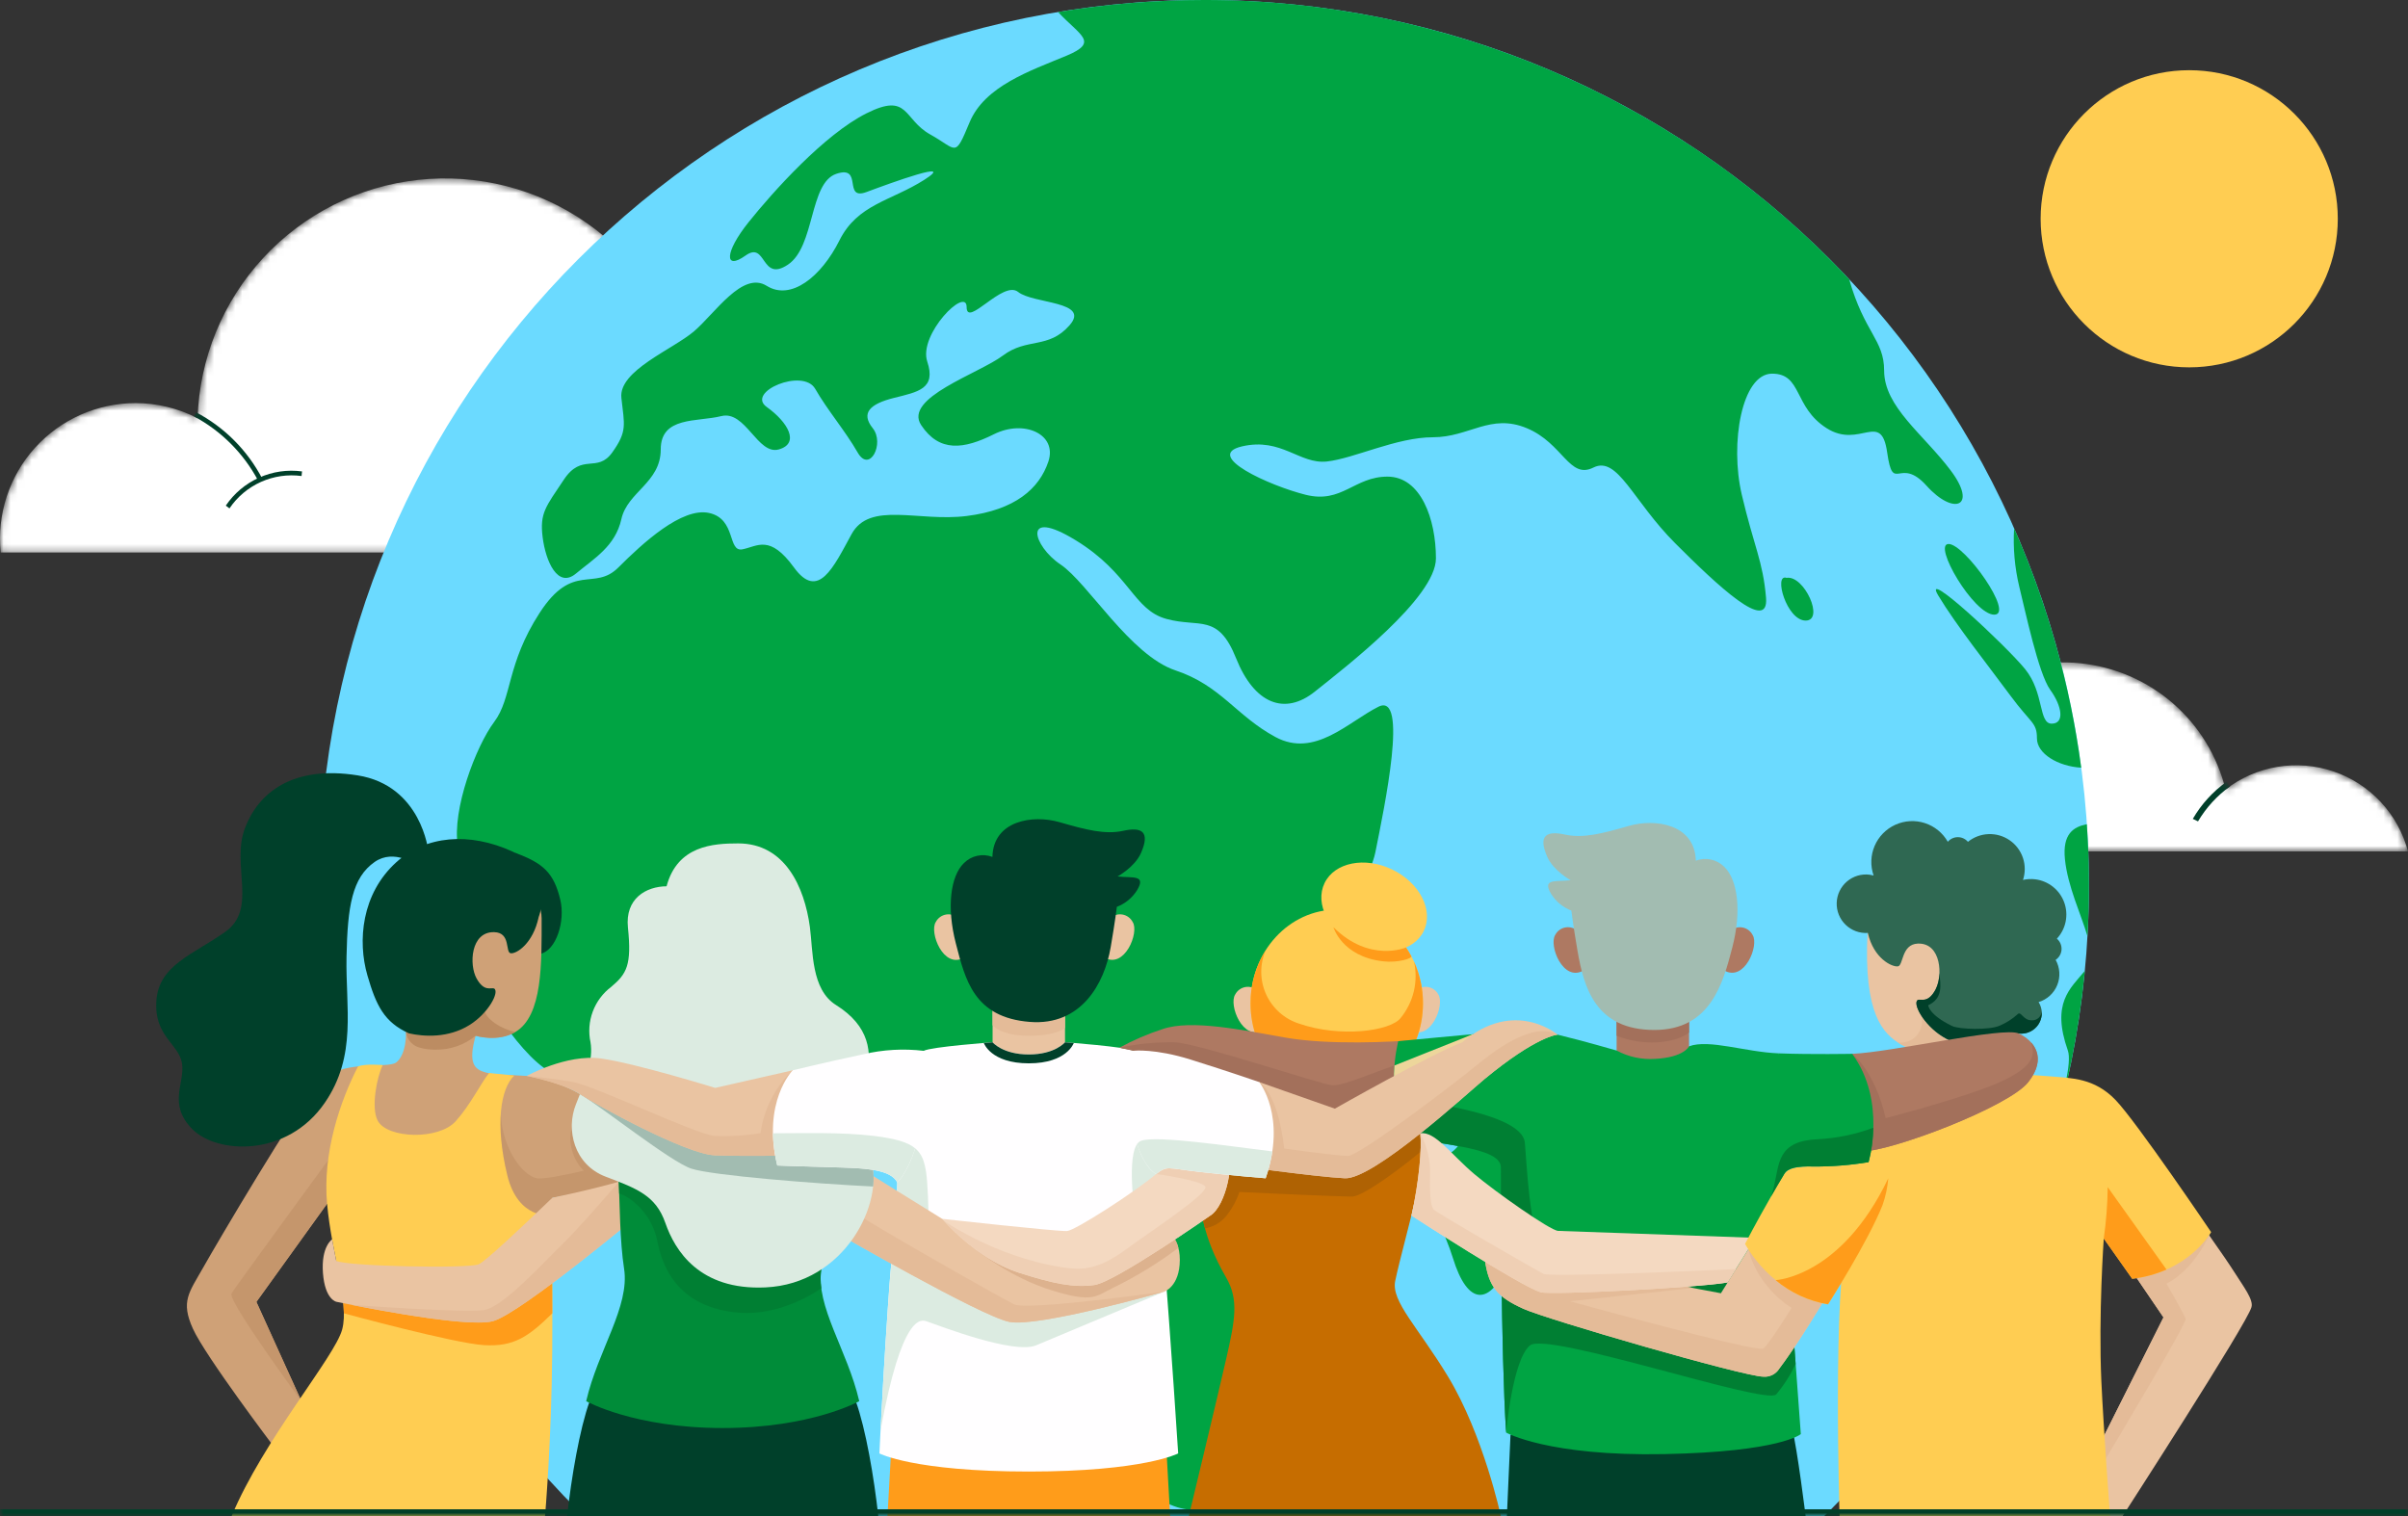<svg width="343" height="216" viewBox="0 0 343 216" fill="none" xmlns="http://www.w3.org/2000/svg">
<rect x="0" y="0" width="343" height="216" fill="#333333" stroke="none"/>
<g clip-path="url(#clip0_9894_4403)">
<mask id="path-1-inside-1_9894_4403" fill="white">
<path d="M0 0H343V216H0V0Z"/>
</mask>
<path d="M333 31.164C333 19.475 323.525 10 311.836 10C300.148 10 290.672 19.475 290.672 31.164C290.672 42.852 300.148 52.328 311.836 52.328C323.525 52.328 333 42.852 333 31.164Z" fill="#FFCD52"/>
<mask id="mask0_9894_4403" style="mask-type:alpha" maskUnits="userSpaceOnUse" x="0" y="25" width="159" height="54">
<path d="M0.101 78.705C-0.175 76.017 0.116 73.302 0.955 70.734C1.795 68.166 3.163 65.803 4.973 63.797C6.782 61.792 8.993 60.188 11.461 59.09C13.929 57.992 16.6 57.423 19.302 57.422C22.379 57.422 25.411 58.162 28.143 59.58C28.407 51.08 31.735 42.961 37.513 36.721C43.291 30.48 51.129 26.538 59.584 25.621C68.039 24.704 76.541 26.874 83.522 31.73C90.504 36.587 95.495 43.803 97.576 52.049C100.854 49.459 104.737 47.747 108.86 47.073C112.984 46.4 117.21 46.787 121.142 48.198C125.074 49.609 128.583 51.999 131.336 55.141C134.089 58.282 135.998 62.074 136.881 66.157C139.106 65.218 141.518 64.811 143.928 64.967C146.338 65.123 148.678 65.838 150.763 67.056C152.848 68.273 154.621 69.96 155.941 71.982C157.261 74.004 158.092 76.306 158.368 78.705H0.101Z" fill="#D9D9D9"/>
</mask>
<g mask="url(#mask0_9894_4403)">
<path d="M0.101 78.705C-0.175 76.017 0.116 73.302 0.955 70.734C1.795 68.166 3.163 65.803 4.973 63.797C6.782 61.792 8.993 60.188 11.461 59.09C13.929 57.992 16.6 57.423 19.302 57.422C22.379 57.422 25.411 58.162 28.143 59.58C28.407 51.08 31.735 42.961 37.513 36.721C43.291 30.48 51.129 26.538 59.584 25.621C68.039 24.704 76.541 26.874 83.522 31.73C90.504 36.587 95.495 43.803 97.576 52.049C100.854 49.459 104.737 47.747 108.86 47.073C112.984 46.4 117.21 46.787 121.142 48.198C125.074 49.609 128.583 51.999 131.336 55.141C134.089 58.282 135.998 62.074 136.881 66.157C139.106 65.218 141.518 64.811 143.928 64.967C146.338 65.123 148.678 65.838 150.763 67.056C152.848 68.273 154.621 69.96 155.941 71.982C157.261 74.004 158.092 76.306 158.368 78.705H0.101Z" fill="white"/>
<path d="M90.563 62.388L89.946 62.17C91.42 57.606 94.285 53.618 98.14 50.764L98.521 51.297C94.776 54.073 91.994 57.951 90.563 62.388Z" fill="#00402A"/>
<path d="M130.725 71.983L130.131 71.706C132.074 67.523 136.882 65.445 137.087 65.358L137.342 65.961C137.295 65.981 132.56 68.028 130.725 71.983Z" fill="#00402A"/>
<path d="M36.772 68.475C34.703 64.585 31.525 61.397 27.64 59.317L27.922 58.726C31.952 60.848 35.242 64.145 37.355 68.179L36.772 68.475Z" fill="#00402A"/>
<path d="M32.686 72.42L32.162 72.027C33.339 70.285 34.979 68.905 36.898 68.044C38.816 67.183 40.937 66.874 43.022 67.152L42.955 67.807C40.983 67.545 38.978 67.838 37.164 68.653C35.35 69.468 33.799 70.772 32.686 72.42Z" fill="#00402A"/>
<path d="M96.505 68.375C94.409 64.025 87.235 60.069 80.752 61.277L80.633 60.633C86.215 59.594 94.436 62.558 97.096 68.091L96.505 68.375Z" fill="#00402A"/>
</g>
<mask id="mask1_9894_4403" style="mask-type:alpha" maskUnits="userSpaceOnUse" x="239" y="94" width="104" height="28">
<path d="M239.959 121.289C240.164 117.618 241.403 114.079 243.532 111.081C245.662 108.083 248.595 105.748 251.995 104.345C255.394 102.942 259.12 102.529 262.744 103.153C266.368 103.776 269.742 105.411 272.477 107.87C274.594 103.449 278.025 99.79 282.301 97.395C286.577 94.999 291.489 93.983 296.364 94.487C301.24 94.99 305.841 96.988 309.537 100.207C313.233 103.426 315.844 107.708 317.013 112.468C319.161 110.801 321.689 109.693 324.371 109.243C327.053 108.792 329.804 109.014 332.379 109.888C334.954 110.762 337.272 112.261 339.126 114.251C340.979 116.241 342.31 118.659 343 121.289H239.959Z" fill="white"/>
</mask>
<g mask="url(#mask1_9894_4403)">
<path d="M239.959 121.289C240.164 117.618 241.403 114.079 243.532 111.081C245.662 108.083 248.595 105.748 251.995 104.345C255.394 102.942 259.12 102.529 262.744 103.153C266.368 103.776 269.742 105.411 272.477 107.87C274.594 103.449 278.025 99.79 282.301 97.395C286.577 94.999 291.489 93.983 296.364 94.487C301.24 94.99 305.841 96.988 309.537 100.207C313.233 103.426 315.844 107.708 317.013 112.468C319.161 110.801 321.689 109.693 324.371 109.243C327.053 108.792 329.804 109.014 332.379 109.888C334.954 110.762 337.272 112.261 339.126 114.251C340.979 116.241 342.31 118.659 343 121.289H239.959Z" fill="white"/>
<path d="M277.538 114.683C276.166 111.783 274.17 109.223 271.693 107.184L272.206 106.542C274.803 108.662 276.887 111.342 278.302 114.381L277.538 114.683Z" fill="#00402A"/>
<path d="M313.088 117.005L312.347 116.649C313.565 114.555 315.214 112.744 317.186 111.336L317.66 112.006C315.808 113.34 314.251 115.042 313.088 117.005Z" fill="#00402A"/>
</g>
<path d="M171.5 252.11C241.118 252.11 297.555 195.673 297.555 126.055C297.555 56.437 241.118 6.10352e-05 171.5 6.10352e-05C101.882 6.10352e-05 45.445 56.437 45.445 126.055C45.445 195.673 101.882 252.11 171.5 252.11Z" fill="#6BDAFF"/>
<path fill-rule="evenodd" clip-rule="evenodd" d="M171.5 8.34992e-05C188.727 -0.02 205.775 3.502 221.584 10.346C237.394 17.191 251.627 27.212 263.401 39.788C265.569 47.42 268.38 48.391 268.38 52.795C268.38 57.971 273.987 61.851 277.869 67.029C281.751 72.207 278.3 73.5 274.418 69.187C270.536 64.874 269.673 70.481 268.811 64.442C267.948 58.404 264.929 64.01 260.184 60.991C255.439 57.972 256.733 53.227 252.42 53.227C248.107 53.227 246.38 63.147 248.106 70.483C249.831 77.819 251.125 79.973 251.557 85.15C251.989 90.326 244.655 83.424 238.616 77.385C232.578 71.347 230.417 64.876 226.969 66.601C223.521 68.327 222.656 63.15 217.479 60.993C212.303 58.837 209.28 62.287 204.108 62.287C198.936 62.287 192.893 65.308 189.011 65.738C185.129 66.169 182.54 62.287 176.933 63.582C171.325 64.877 180.815 69.189 185.989 70.483C191.163 71.777 192.89 67.895 197.635 67.895C202.38 67.895 204.537 73.934 204.537 79.542C204.537 85.15 191.599 95.067 187.287 98.519C182.976 101.97 178.661 100.244 176.072 93.774C173.484 87.303 170.897 89.461 166.152 88.166C161.407 86.871 160.975 81.696 153.211 76.951C145.447 72.206 147.171 77.814 151.053 80.402C154.935 82.991 160.975 93.343 167.445 95.499C173.916 97.656 176.072 101.97 181.68 104.989C187.287 108.008 192.032 102.833 196.346 100.675C200.66 98.517 197.209 114.911 195.915 121.38C194.622 127.849 183.836 139.065 184.699 144.242C185.562 149.419 194.621 162.355 195.051 167.103C195.482 171.852 186.852 182.201 189.444 186.083C192.036 189.965 186.855 194.282 188.581 197.73C190.307 201.177 183.403 210.239 178.231 212.396C173.059 214.554 169.604 217.14 163.566 212.396C157.528 207.653 147.174 200.749 141.566 194.284C135.959 187.818 134.233 182.206 134.233 176.598C134.233 170.99 124.313 165.815 120.431 161.501C116.549 157.187 116.547 151.148 113.96 147.698C111.373 144.248 108.783 146.834 105.332 144.678C101.881 142.522 96.276 145.535 93.255 149.855C90.235 154.175 85.056 150.287 81.608 152.874C78.161 155.461 70.825 145.541 67.805 139.07C64.784 132.6 66.08 125.699 65.217 120.523C64.355 115.348 67.805 106.288 70.393 102.838C72.981 99.388 72.119 94.638 76.863 87.308C81.608 79.979 84.627 84.289 88.079 80.838C91.53 77.387 97.135 72.211 101.019 73.074C104.904 73.937 103.608 78.682 105.764 78.249C107.921 77.817 109.646 76.093 113.097 80.838C116.549 85.583 118.705 80.838 121.297 76.093C123.889 71.348 130.787 74.368 137.688 73.505C144.589 72.642 148.04 69.623 149.334 65.741C150.628 61.859 145.884 59.702 141.57 61.859C137.256 64.015 133.806 64.447 131.218 60.564C128.629 56.681 139.417 53.232 142.864 50.644C146.31 48.055 149.334 49.781 152.354 46.33C155.375 42.878 147.178 43.31 145.021 41.585C142.865 39.859 137.688 46.761 137.688 43.742C137.688 40.723 130.787 47.624 132.08 51.506C133.374 55.388 130.787 55.819 127.336 56.682C123.884 57.545 122.591 58.84 124.316 60.996C126.042 63.152 123.884 67.466 122.159 64.447C120.433 61.428 117.846 58.407 116.12 55.391C114.395 52.374 106.199 55.822 109.219 57.979C112.24 60.137 113.964 63.155 110.945 64.018C107.926 64.88 106.199 58.41 102.745 59.273C99.291 60.136 94.117 59.273 94.117 64.018C94.117 68.762 89.374 70.057 88.511 73.939C87.648 77.821 84.627 79.547 82.039 81.703C79.451 83.86 77.726 79.978 77.295 76.526C76.865 73.075 77.726 72.214 80.315 68.327C82.903 64.44 85.059 67.464 87.216 64.445C89.372 61.425 88.941 60.562 88.511 56.679C88.08 52.797 95.843 49.778 98.863 47.19C101.883 44.602 105.764 38.563 109.215 40.719C112.667 42.876 116.979 39.426 119.568 34.25C122.156 29.075 126.901 28.642 131.646 25.622C136.391 22.603 126.901 26.054 123.446 27.348C119.991 28.641 123.014 23.466 119.132 24.759C115.25 26.053 116.113 35.112 112.231 37.7C108.349 40.289 109.212 34.25 106.191 36.407C103.171 38.563 103.172 35.975 106.623 31.661C110.075 27.347 117.407 19.152 123.446 16.133C129.486 13.114 128.622 16.995 132.503 19.152C136.383 21.308 135.953 22.603 138.11 17.427C140.268 12.252 146.737 10.094 151.913 7.937C156.61 5.979 153.849 5.088 150.718 1.717C157.587 0.575 164.537 0.001 171.5 8.34992e-05Z" fill="#00A443"/>
<path fill-rule="evenodd" clip-rule="evenodd" d="M213.885 155.693C216.019 162.098 217.621 173.307 214.952 179.713C212.283 186.118 209.078 186.118 206.946 179.179C204.814 172.24 198.939 164.766 204.81 164.766C210.681 164.766 209.614 150.888 213.885 155.693Z" fill="#00A443"/>
<path fill-rule="evenodd" clip-rule="evenodd" d="M254.476 82.315C256.993 81.895 259.931 88.399 257.203 88.399C254.475 88.399 252.594 81.685 254.476 82.315Z" fill="#00A443"/>
<path fill-rule="evenodd" clip-rule="evenodd" d="M277.559 77.49C275.251 77.49 281.125 87.559 284.062 87.559C286.999 87.559 279.867 77.49 277.559 77.49Z" fill="#00A443"/>
<path fill-rule="evenodd" clip-rule="evenodd" d="M286.89 75.255C291.676 86.112 294.896 97.595 296.452 109.358C293.125 109.156 290.146 107.356 290.146 105.181C290.146 102.874 289.306 103.084 286.37 99.097C283.434 95.112 278.607 89.028 276.09 84.832C273.573 80.637 285.741 91.965 288.468 95.322C291.195 98.679 290.356 103.084 292.243 103.084C294.13 103.084 293.712 100.566 292.034 98.258C290.356 95.95 288.468 86.93 287.628 83.572C286.976 80.849 286.728 78.045 286.894 75.25L286.89 75.255ZM297.254 117.406C297.448 120.265 297.555 123.147 297.555 126.055C297.555 128.503 297.478 130.936 297.339 133.35C296.431 130.242 294.525 126.273 294.132 122.385C293.772 118.78 295.337 117.79 297.254 117.406ZM296.96 138.308C295.354 155.061 290.387 171.318 282.357 186.108C289.905 169.332 295.708 152.933 294.552 149.657C292.159 142.876 294.883 140.835 296.96 138.308ZM243.951 229.214C229.356 239.493 212.735 246.536 195.2 249.875C210.914 241.786 227.209 234.88 243.951 229.214ZM73.79 205.691C66.823 197.157 61.004 187.747 56.482 177.701C66.748 185.275 71.503 195.373 73.79 205.691Z" fill="#00A443"/>
<path d="M77.013 135.868C79.239 135.334 80.529 131.218 79.816 128.199C78.903 124.33 77.358 122.945 73.391 121.492L77.013 135.868Z" fill="#00402A"/>
<path d="M215.159 204.363L214.642 215.998H257.199C257.199 215.998 256.041 206.551 255.265 203.42L215.159 204.363Z" fill="#00402A"/>
<path d="M262.516 157.714C264.104 156.058 266.252 155.053 268.541 154.894C272.364 154.643 272.81 154.84 274.395 154.402C275.98 153.965 276.932 153.117 275.813 149.172C274.995 149.481 274.12 149.605 273.249 149.535C272.378 149.465 271.533 149.204 270.775 148.77C268.258 147.278 265.414 144.568 266.02 132.764C266.342 126.496 278.233 120.615 284.2 125.276C290.166 129.937 290.446 137.489 288.768 141.125C287.09 144.761 286.251 145.261 285.878 147.201C285.505 149.142 285.803 151.944 287.111 152.965C288.419 153.987 297.671 153.38 300.179 156.658C303.702 160.639 315.442 176.764 318.235 181.17C319.58 183.292 321.027 185.155 320.704 186.208C320.06 188.571 302.328 215.995 302.328 215.995H299.43L298.714 206.5L308.171 187.658L298.517 173.485L265.053 176.898L264.889 171.778C262.348 171.806 259.808 171.673 257.285 171.381L262.516 157.714Z" fill="#EAC4A2"/>
<path d="M285.766 148.663C285.758 148.803 285.73 148.942 285.685 149.075C285.555 149.485 285.328 149.859 285.025 150.164C284.722 150.469 284.35 150.697 283.94 150.829C283.144 151.062 282.316 151.171 281.486 151.152C279.431 151.174 277.433 150.473 275.842 149.171C274.937 149.516 273.962 149.634 273.001 149.515C272.04 149.396 271.123 149.044 270.329 148.49C270.833 148.562 271.347 148.505 271.823 148.325C272.3 148.144 272.722 147.847 273.052 147.459C273.383 147.071 273.609 146.607 273.712 146.108C273.814 145.609 273.789 145.093 273.638 144.607C273.212 143.085 285.769 148.66 285.769 148.66L285.766 148.663Z" fill="#E4BB98"/>
<path d="M311.323 187.876C311.108 187.159 308.599 182.861 308.599 182.861C312.61 180.784 314.675 175.961 314.675 175.96L310.965 173.404L299.681 175.194L308.171 187.66L298.714 206.503L298.94 209.476C302.088 204.23 311.505 188.473 311.323 187.876Z" fill="#E4BB98"/>
<path d="M275.694 153.747C278.439 154.634 284.614 155.093 287.115 152.965C287.115 152.965 290.357 153.185 292.228 153.341C295.094 153.586 298.318 153.559 301.326 156.673C304.333 159.787 314.959 175.515 314.959 175.515C314.959 175.515 311.789 181.21 303.715 182.156L299.665 176.422C299.665 176.422 298.893 187.335 299.323 196.793C299.616 203.252 300.559 215.995 300.559 215.995H262.031C262.031 215.995 261.028 183.217 263.177 176.195L266.848 155.165C268.136 154.96 269.436 154.829 270.739 154.774C272.429 154.651 274.095 154.306 275.694 153.747Z" fill="#FFCD52"/>
<path d="M289.9 125.257C289.318 125.185 288.729 125.216 288.158 125.347C288.495 124.327 288.493 123.226 288.152 122.208C287.811 121.19 287.15 120.31 286.267 119.699C285.385 119.087 284.328 118.778 283.255 118.818C282.182 118.857 281.151 119.242 280.315 119.917C280.139 119.709 279.919 119.542 279.672 119.428C279.425 119.313 279.156 119.254 278.883 119.253C278.611 119.252 278.341 119.311 278.094 119.424C277.846 119.537 277.626 119.703 277.448 119.91C276.729 118.646 275.563 117.697 274.179 117.248C272.795 116.8 271.294 116.886 269.97 117.488C268.646 118.09 267.596 119.165 267.024 120.503C266.453 121.84 266.402 123.343 266.882 124.716C266.698 124.666 266.511 124.628 266.322 124.602C265.746 124.528 265.16 124.575 264.603 124.74C264.046 124.906 263.53 125.186 263.087 125.563C262.645 125.939 262.286 126.404 262.034 126.928C261.782 127.452 261.642 128.022 261.624 128.603C261.605 129.184 261.708 129.762 261.926 130.301C262.145 130.839 262.473 131.326 262.891 131.73C263.308 132.135 263.806 132.447 264.351 132.648C264.896 132.848 265.478 132.932 266.058 132.895C266.904 136.579 269.516 137.756 270.329 137.66C271.142 137.564 270.809 134.508 273.177 134.414C276.546 134.28 276.759 139.07 275.684 141.005C274.61 142.94 273.685 142.279 273.177 142.438C272.389 142.94 273.994 145.946 276.662 147.626C279.715 149.545 283.211 149.309 285.315 148.833C286.144 148.485 286.864 147.919 287.399 147.196C287.445 147.204 287.492 147.215 287.539 147.221C288.091 147.291 288.651 147.203 289.155 146.967C289.658 146.73 290.084 146.355 290.382 145.886C290.68 145.416 290.838 144.872 290.838 144.316C290.838 143.76 290.679 143.215 290.381 142.746C290.977 142.566 291.525 142.255 291.985 141.835C292.445 141.416 292.805 140.898 293.038 140.321C293.271 139.743 293.372 139.121 293.332 138.5C293.293 137.878 293.114 137.274 292.809 136.73C293.053 136.568 293.256 136.351 293.401 136.097C293.547 135.843 293.632 135.559 293.649 135.267C293.666 134.974 293.615 134.682 293.5 134.413C293.385 134.144 293.208 133.905 292.985 133.715C293.618 133.033 294.051 132.189 294.235 131.276C294.419 130.364 294.348 129.418 294.029 128.544C293.71 127.669 293.157 126.899 292.428 126.319C291.7 125.739 290.826 125.372 289.903 125.257L289.9 125.257Z" fill="#2F6852"/>
<path d="M289.41 145.34C288.163 145.362 287.888 143.981 287.4 144.468C286.652 145.148 285.795 145.698 284.865 146.095C283.427 146.764 279.064 146.646 278.048 146.15C274.7 144.517 274.657 143.201 274.657 143.201C276.826 142.18 276.398 140.276 276.258 138.614C276.252 139.443 276.056 140.26 275.684 141.002C274.61 142.937 273.685 142.276 273.177 142.435C272.389 142.937 273.994 145.943 276.663 147.623C279.715 149.542 283.211 149.306 285.315 148.83C286.145 148.482 286.864 147.916 287.399 147.193C287.446 147.201 287.492 147.212 287.54 147.218C287.922 147.266 288.31 147.239 288.682 147.137C289.054 147.035 289.402 146.86 289.706 146.624C290.01 146.387 290.265 146.093 290.455 145.758C290.646 145.423 290.769 145.054 290.816 144.671C290.841 144.453 290.841 144.233 290.816 144.016C290.817 144.197 290.78 144.376 290.708 144.542C290.637 144.708 290.532 144.858 290.4 144.982C290.268 145.106 290.112 145.202 289.942 145.263C289.772 145.325 289.591 145.351 289.41 145.34Z" fill="#00402A"/>
<path d="M179.181 141.16C178.954 140.936 178.677 140.768 178.374 140.67C178.07 140.572 177.748 140.547 177.432 140.596C177.117 140.645 176.818 140.768 176.559 140.954C176.3 141.141 176.088 141.385 175.941 141.668C174.988 143.129 177.02 148.402 179.943 146.75L179.181 141.16Z" fill="#EAC4A2"/>
<path d="M201.639 141.16C201.866 140.936 202.142 140.768 202.446 140.67C202.75 140.572 203.072 140.547 203.387 140.597C203.702 140.646 204.001 140.769 204.261 140.955C204.52 141.141 204.731 141.385 204.879 141.668C205.831 143.129 203.798 148.402 200.876 146.75L201.639 141.16Z" fill="#EAC4A2"/>
<path d="M190.41 156.258C197.195 156.258 202.695 150.284 202.695 142.915C202.695 135.546 197.195 129.572 190.41 129.572C183.626 129.572 178.126 135.546 178.126 142.915C178.126 150.284 183.626 156.258 190.41 156.258Z" fill="#FFCD52"/>
<path d="M202.694 142.915C202.699 140.875 202.265 138.858 201.422 137.001C201.728 138.393 201.716 139.836 201.386 141.222C201.056 142.608 200.416 143.902 199.515 145.006C198.07 146.886 190.901 147.858 184.977 145.794C183.952 145.456 183.009 144.909 182.208 144.185C181.407 143.462 180.766 142.58 180.327 141.595C179.887 140.609 179.658 139.543 179.654 138.464C179.65 137.385 179.872 136.317 180.305 135.329C178.87 137.598 178.114 140.23 178.125 142.915C178.125 150.283 183.624 156.259 190.409 156.259C197.193 156.259 202.694 150.284 202.694 142.915Z" fill="#FF9C1A"/>
<path d="M202.808 132.615C201.386 135.564 197.068 136.429 193.164 134.545C189.26 132.662 187.249 128.745 188.671 125.796C190.094 122.846 194.412 121.982 198.316 123.865C202.22 125.749 204.231 129.666 202.808 132.615Z" fill="#FFCD52"/>
<path d="M80.781 215.998C81.382 210.486 82.57 203.532 83.99 199.606H121.9C123.32 203.531 124.507 210.486 125.109 215.998H80.781Z" fill="#00402A"/>
<path d="M165.82 200.661H127.27L126.411 215.999H166.679L165.82 200.661Z" fill="#FF9C1A"/>
<path d="M136.534 130.833C136.307 130.608 136.03 130.441 135.727 130.343C135.423 130.245 135.101 130.22 134.785 130.269C134.47 130.319 134.171 130.441 133.912 130.627C133.653 130.814 133.441 131.058 133.294 131.341C132.341 132.802 134.373 138.075 137.296 136.423L136.534 130.833Z" fill="#EAC4A2"/>
<path d="M158.119 130.818C158.348 130.596 158.626 130.431 158.931 130.337C159.235 130.242 159.558 130.221 159.872 130.273C160.187 130.326 160.485 130.452 160.742 130.641C160.998 130.83 161.207 131.077 161.352 131.361C162.289 132.833 160.198 138.083 157.292 136.399L158.119 130.818Z" fill="#EAC4A2"/>
<path d="M151.703 143.171H141.386V151.911H151.703V143.171Z" fill="#EAC4A2"/>
<path d="M141.386 144.282V146.028C141.386 146.028 142.473 147.544 146.545 147.544C150.618 147.544 151.703 146.422 151.703 146.422V143.174H141.386V144.282Z" fill="#E4BB98"/>
<path d="M224.772 132.667C224.545 132.443 224.269 132.275 223.965 132.177C223.661 132.079 223.339 132.054 223.024 132.103C222.708 132.153 222.409 132.276 222.15 132.462C221.891 132.648 221.679 132.892 221.532 133.175C220.579 134.636 222.612 139.909 225.534 138.258L224.772 132.667Z" fill="#AE7962"/>
<path d="M82.611 155.859C82.611 155.859 78.847 153.514 75.025 153.263C71.203 153.012 70.756 153.209 69.171 152.771C67.586 152.334 66.634 151.486 67.753 147.541C67.753 147.541 70.863 148.489 73.392 147.015C77.341 144.713 77.151 137.09 77.151 130.818C77.151 124.545 65.33 118.982 59.363 123.644C53.396 128.305 53.117 135.856 54.795 139.492C56.473 143.128 57.312 143.628 57.685 145.568C58.058 147.509 57.76 150.31 56.452 151.332C55.145 152.354 48.476 150.68 45.286 154.408C42.041 158.199 31.022 176.876 28.97 180.513C26.918 184.149 25.707 185.36 27.479 189.276C29.25 193.192 39.133 206.243 39.133 206.243L43.419 200.658L36.52 185.453L46.589 171.468L78.511 175.264L78.676 170.614C78.676 170.614 87.334 169.134 91.519 167.438L82.611 155.859Z" fill="#CFA177"/>
<path d="M89.238 164.475C88.218 164.816 81.915 159.547 81.457 160.716C80.85 162.267 81.45 165.178 83.169 166.754C80.492 167.414 77.291 168 76.489 167.845C74.355 167.431 71.522 163.51 71.333 158.626L66.888 169.8L68.1 174.032L78.512 175.27L78.677 170.62C78.677 170.62 87.335 169.14 91.52 167.444L89.238 164.475Z" fill="#C5966C"/>
<path d="M57.829 147.033C57.837 147.173 57.865 147.312 57.91 147.445C58.04 147.855 58.266 148.229 58.57 148.534C58.873 148.839 59.245 149.067 59.655 149.199C60.451 149.432 61.279 149.541 62.109 149.522C64.164 149.544 66.161 148.844 67.753 147.544C67.753 147.544 70.874 148.511 73.392 147.018C71.512 146.599 69.048 145.204 68.946 143.627C68.844 142.049 57.83 147.031 57.83 147.031L57.829 147.033Z" fill="#BC8C62"/>
<path d="M46.733 165.281C46.733 165.281 33.589 183.238 32.979 184.25C32.369 185.262 42.942 199.607 42.942 199.607L36.522 185.456L46.59 171.47L51.828 172.093L52.859 168.902L46.733 165.281Z" fill="#C5966C"/>
<path d="M51.001 151.911C48.454 156.835 45.938 164.2 46.59 171.472C47.243 178.744 49.778 185.457 48.743 189.372C47.708 193.286 37.547 205.053 32.979 215.998H77.635C77.635 215.998 78.567 205.22 78.66 192.448C78.754 179.675 78.435 173.119 78.435 173.119C78.435 173.119 73.793 173.765 72.253 167.386C70.499 160.123 71.298 155.081 73.255 153.208L69.665 152.85C68.527 154.24 67.034 157.357 64.909 159.72C62.472 162.436 55.166 162.192 53.805 159.645C52.81 157.787 53.697 153.363 54.521 151.722C54.52 151.726 52.101 151.482 51.001 151.911Z" fill="#FFCD52"/>
<path d="M78.629 180.703C75.755 181.304 62.892 183.983 62.36 183.825C61.856 183.674 51.683 182.799 48.455 182.525C48.754 184.023 48.931 185.543 48.981 187.07V187.081C48.981 187.081 64.664 191.356 68.941 191.612C73.217 191.869 75.266 190.415 78.672 187.081C78.672 184.641 78.657 182.515 78.629 180.703Z" fill="#FF9C1A"/>
<path d="M91.52 167.442C88.782 168.078 86.571 168.959 78.678 170.618C74.156 174.968 69.053 179.762 68.171 180.104C66.536 180.738 49.327 180.383 47.892 179.605L47.305 176.549C47.305 176.549 45.716 177.558 46.003 181.357C46.291 185.156 47.923 185.441 47.923 185.441C47.923 185.441 66.201 189.309 70.23 188.191C74.259 187.073 91.922 172.261 91.922 172.261L91.52 167.442Z" fill="#EAC4A2"/>
<path d="M91.6 168.412L88.142 168.341C88.142 168.341 82.862 174.553 80.009 177.328C77.156 180.104 71.671 186.179 68.941 186.617C66.212 187.056 50.094 185.881 50.086 185.88C55.048 186.858 67.054 189.072 70.226 188.191C74.256 187.072 91.918 172.261 91.918 172.261L91.6 168.412Z" fill="#E4BB98"/>
<path d="M246.419 132.657C246.648 132.435 246.926 132.271 247.231 132.176C247.536 132.082 247.858 132.06 248.173 132.113C248.487 132.166 248.785 132.292 249.042 132.481C249.299 132.67 249.508 132.916 249.652 133.2C250.589 134.672 248.499 139.921 245.592 138.238L246.419 132.657Z" fill="#AE7962"/>
<path d="M240.592 145.006H230.275V153.747H240.592V145.006Z" fill="#AE7962"/>
<path d="M230.275 145.006V147.544C232.097 148.264 234.053 148.582 236.009 148.476C239.295 148.307 240.595 147.071 240.595 147.071V145.009L230.275 145.006Z" fill="#A3705B"/>
<path d="M88.145 168.341C88.266 171.267 88.296 176.908 88.893 180.704C89.747 186.105 85.172 192.332 83.498 199.594C83.498 199.594 90.298 203.42 102.945 203.42C115.592 203.42 122.392 199.594 122.392 199.594C120.717 192.332 116.142 186.105 116.996 180.704C117.598 176.908 118.02 171.305 118.14 168.382L88.145 168.341Z" fill="#008C39"/>
<path d="M116.99 183.522C116.855 182.587 116.857 181.638 116.994 180.704C117.378 178.274 117.689 175.108 117.896 172.374C117.532 170.467 117.253 169.018 117.253 169.018L116.547 168.38L88.144 168.341C88.165 168.833 88.182 169.407 88.2 170.03C89.484 170.331 92.804 172.592 93.634 176.818C94.332 180.372 96.426 185.949 104.576 186.93C109.671 187.545 114.264 185.326 116.99 183.522Z" fill="#007F33"/>
<path d="M167.822 207.039C167.822 207.039 162.951 209.619 146.543 209.619C130.135 209.619 125.264 207.039 125.264 207.039C125.264 207.039 125.316 205.849 125.424 203.768C125.608 200.093 125.965 193.627 126.485 186.028C126.494 185.895 126.502 185.761 126.516 185.628C126.554 185.022 126.597 184.411 126.644 183.792C126.657 183.586 126.674 183.38 126.687 183.174C127.057 178.049 127.745 173.485 127.809 168.436C127.852 168.131 127.895 167.83 127.934 167.53L128.063 166.636C128.192 165.742 128.325 164.86 128.454 163.996C128.522 163.549 128.596 163.102 128.664 162.663C129.792 155.537 130.982 150 131.571 149.69C132.645 149.114 141.384 148.47 141.384 148.47C141.384 148.47 142.82 150.21 146.542 150.21C150.265 150.21 151.7 148.47 151.7 148.47C151.7 148.47 160.443 149.114 161.519 149.69C162.594 150.266 164.665 164.753 165.74 178.005C166.815 191.257 167.822 207.039 167.822 207.039Z" fill="#FFFEFF"/>
<path d="M162.533 162.507C160.311 163.313 161.582 172.267 161.582 172.267L165.191 171.939C164.854 168.575 164.473 165.279 164.079 162.297C163.556 162.293 163.035 162.364 162.533 162.507Z" fill="#DCEBE1"/>
<path d="M165.819 183.999C165.819 183.999 150.743 190.331 147.584 191.642C144.424 192.952 134.039 188.935 131.989 188.22C131.249 187.962 128.473 187.034 125.425 203.768C125.61 200.093 125.967 193.627 126.487 186.028C126.495 185.895 126.504 185.761 126.517 185.628C126.555 185.022 126.598 184.411 126.646 183.792C126.658 183.586 126.676 183.38 126.688 183.174C127.058 178.049 127.746 173.485 127.81 168.436C127.854 168.131 127.897 167.83 127.935 167.53C127.973 167.229 128.022 166.928 128.064 166.636C128.193 165.742 128.326 164.86 128.455 163.996C128.531 163.549 128.598 163.102 128.666 162.663C130.914 163.467 131.576 164.731 131.911 166.945C132.401 170.182 132.311 180.214 132.311 180.214L147.49 186.538L165.819 183.999Z" fill="#DCEBE1"/>
<path d="M124.257 167.442C124.257 167.442 143.568 179.572 145.244 180.091C146.92 180.61 164.334 178.521 165.711 177.645L165.481 174.98C165.481 174.98 168.076 175.684 168.055 179.492C168.034 183.299 165.817 183.998 165.817 183.998C165.817 183.998 147.853 189.135 143.756 188.3C139.658 187.465 118.861 175.443 118.861 175.443L124.257 167.442Z" fill="#EAC4A2"/>
<path d="M165.481 174.98L165.711 177.645C164.333 178.521 146.92 180.61 145.244 180.091C143.664 179.327 142.129 178.473 140.646 177.534L138.154 177.371C139.557 178.424 143.937 181.999 149.877 183.829C155.817 185.658 156.075 184.62 158.658 183.396C161.892 181.812 164.969 179.926 167.848 177.764C167.722 177.138 167.439 176.553 167.024 176.066C166.61 175.579 166.079 175.206 165.481 174.98Z" fill="#DDB28E"/>
<path d="M144.446 185.799C142.722 184.961 124.781 174.821 121.003 172.264L118.861 175.441C118.861 175.441 139.659 187.465 143.756 188.299C147.853 189.132 165.817 183.997 165.817 183.997C165.817 183.997 146.384 186.74 144.446 185.799Z" fill="#E4BB98"/>
<path d="M105.153 120.142C101.585 120.142 96.494 120.451 94.948 126.25C92.038 126.274 89.016 127.983 89.446 132.138C89.996 137.46 89.28 138.719 87.062 140.576C85.869 141.475 84.958 142.695 84.436 144.094C83.913 145.492 83.801 147.011 84.112 148.471C84.531 150.932 83.479 153.704 82.033 157.319C80.587 160.934 81.762 165.904 86.281 167.62C90.799 169.336 93.424 170.331 94.777 174.217C96.13 178.103 99.589 183.825 109.034 183.39C120.317 182.874 126.012 171.388 124.056 165.088C122.43 159.846 122.251 157.768 123.337 153.707C124.347 149.94 123.836 146.135 119.086 143.167C115.515 140.936 115.823 135.468 115.361 132.044C114.583 126.327 111.801 120.142 105.153 120.142Z" fill="#DCEBE1"/>
<path d="M83.498 154.592L82.611 155.859C85.831 157.745 95.509 165.5 98.488 166.475C101.467 167.449 116.233 168.627 124.373 169.018C124.522 167.701 124.413 166.368 124.054 165.092C123.377 163.144 122.919 161.126 122.687 159.077L104.996 158.12L83.498 154.592Z" fill="#A2BCB1"/>
<path d="M201.934 148.111C198.417 148.451 189.172 148.882 183.058 147.8C176.944 146.718 169.686 145.189 165.614 146.589C163.48 147.28 161.416 148.169 159.448 149.246L161.506 149.678C161.506 149.678 189.108 159.135 190.417 159.262C191.726 159.389 202.313 158.37 202.313 158.37L201.934 148.111Z" fill="#AE7962"/>
<path d="M190.409 159.262C191.593 159.377 200.349 158.557 202.026 158.397L198.629 151.78C195.377 152.871 191.419 154.647 189.822 154.593C188.225 154.538 170.934 148.656 167.324 148.472C164.675 148.428 162.03 148.687 159.441 149.247L161.498 149.679C161.498 149.679 189.096 159.135 190.409 159.262Z" fill="#A3705B"/>
<path d="M253.364 150.049C248.646 149.872 243.439 147.99 240.592 149.046C240.592 149.046 239.896 150.625 235.74 150.837C233.843 150.961 231.949 150.549 230.275 149.649C230.275 149.649 225.579 148.283 221.865 147.388C218.506 146.578 216.677 146.746 212.731 147.068C208.865 147.383 199.172 148.315 199.172 148.315C199.172 148.315 196.695 157.679 201.666 162.3C201.666 162.3 206.689 162.995 209.375 163.59C212.881 164.366 213.787 165.33 213.787 166.318C213.787 168.622 213.787 192.462 214.534 204.068C214.534 204.068 220.519 207.464 237.091 207.135C253.663 206.807 256.512 204.282 256.512 204.282C256.512 204.282 253.98 170.267 253.962 168.465C253.934 168.027 254.032 167.589 254.245 167.205" fill="#00A443"/>
<path d="M217.949 191.643C220.452 189.647 251.368 200.148 252.995 198.646C254.102 197.324 255.035 195.865 255.772 194.305C255.666 192.866 255.554 191.342 255.44 189.782C252.854 190.237 249.24 191.011 249.24 191.011L250.624 179.899C250.624 179.899 221.826 179.871 219.844 177.918C217.862 175.964 217.448 165.227 217.198 162.763C216.948 160.3 212.066 158.718 206.884 157.671L204.186 152.65L198.801 156.554C199.097 158.733 200.104 160.752 201.666 162.299C201.666 162.299 206.689 162.994 209.375 163.589C212.881 164.366 213.787 165.33 213.787 166.317C213.787 168.621 213.787 192.461 214.534 204.067C214.534 204.067 215.446 193.636 217.949 191.643Z" fill="#007F33"/>
<path d="M209.815 147.319L198.629 151.778C198.49 153.344 198.543 154.921 198.785 156.474C200.99 156.628 203.801 156.804 203.801 156.804L208.96 151.788L209.815 147.319Z" fill="#EDD69B"/>
<path d="M112.91 152.466L101.874 154.97C101.874 154.97 90.407 151.428 85.558 150.775C80.709 150.123 75.024 153.263 75.024 153.263C75.024 153.263 80.128 154.23 82.61 155.859C85.092 157.487 97.678 164.386 101.783 164.572C105.889 164.759 116.513 164.572 116.513 164.572L112.91 152.466Z" fill="#EAC4A2"/>
<path d="M101.781 164.572C105.883 164.759 116.511 164.572 116.511 164.572L112.91 152.467C110.411 154.843 108.797 157.998 108.331 161.414C106.158 161.766 103.955 161.897 101.756 161.805C99.055 161.563 84.647 154.628 81.45 154.088C78.252 153.548 75.025 153.261 75.025 153.261C75.025 153.261 80.129 154.228 82.611 155.856C85.093 157.485 97.679 164.387 101.781 164.572Z" fill="#E4BB98"/>
<path d="M171.114 171.83C171.114 171.83 171.092 175.855 174.648 181.976C176.494 185.156 175.917 188.058 174.648 193.625C173.378 199.192 169.33 216 169.33 216H213.79C213.79 216 211.312 204.427 206.264 196.099C201.966 189.008 198.13 185.371 198.738 182.465C199.984 176.514 204.227 163.047 202.308 161.439L171.116 163.238L171.114 171.83Z" fill="#C66D00"/>
<path d="M174.645 173.242C175.476 172.215 176.118 171.049 176.541 169.798C176.541 169.798 190.46 170.456 192.596 170.45C194.209 170.445 200.07 166.033 202.786 163.691C202.824 162.567 202.691 161.76 202.305 161.436L171.113 163.235V171.831C171.166 172.898 171.345 173.956 171.646 174.982C172.82 174.775 173.883 174.158 174.645 173.242Z" fill="#AF6203"/>
<path d="M265.038 176.316C265.038 176.316 257.752 189.292 253.439 194.969C253.202 195.351 252.863 195.66 252.461 195.861C252.058 196.062 251.607 196.147 251.159 196.106C248.233 196.048 220.284 187.934 217.01 186.444C213.391 184.795 212.018 183.436 211.487 179.281C210.955 175.126 213.799 170.682 213.799 170.682L213.831 176.272C213.831 176.272 220.161 178.992 223.296 179.853C226.431 180.713 245.129 184.223 245.129 184.223L253.082 171.47L265.038 176.316Z" fill="#EAC4A2"/>
<path d="M261.436 174.858L253.078 171.47L249.028 177.964C249.556 179.98 250.543 181.846 251.911 183.418C252.851 184.544 253.958 185.518 255.194 186.306C255.194 186.306 252.017 191.463 251.169 192.096C250.321 192.728 223.637 185.367 223.637 185.367L241.18 183.471C235.822 182.453 225.661 180.498 223.292 179.849C220.157 178.989 213.827 176.268 213.827 176.268L213.796 170.678C213.796 170.678 210.952 175.12 211.483 179.277C212.014 183.435 213.387 184.792 217.006 186.44C220.28 187.93 248.229 196.045 251.155 196.103C251.603 196.143 252.054 196.058 252.457 195.857C252.86 195.656 253.198 195.347 253.436 194.965C256.797 190.54 261.965 181.682 264.081 177.989L261.436 174.858Z" fill="#E4BB98"/>
<path d="M202.305 161.436C204.41 161.115 206.638 164.395 209.995 167.237C213.023 169.8 220.816 175.282 221.945 175.339L250.048 176.328L246.084 182.686C242.261 183.395 220.981 184.509 219.477 184.079C216.62 183.263 201.064 173.161 201.064 173.161C202.116 168.356 202.555 163.601 202.305 161.436Z" fill="#F4D9C1"/>
<path d="M268.159 171.649C266.082 176.893 260.386 185.8 260.386 185.8C252.288 184.468 248.572 177.186 248.572 177.186C248.572 177.186 250.055 174.301 252.26 170.458C252.26 170.454 252.26 170.454 252.264 170.45C252.849 169.422 253.489 168.33 254.168 167.204C254.654 166.422 255.922 166.091 258.379 166.169C260.986 166.181 263.59 165.974 266.163 165.549C266.586 163.948 266.813 162.301 266.84 160.645C264.277 161.601 261.581 162.155 258.849 162.287C258.266 162.309 257.685 162.377 257.113 162.489C257.401 162.051 257.689 161.616 257.981 161.187C261.312 156.26 264.308 154.82 266.849 155.171C269.706 158.607 269.564 168.098 268.159 171.649Z" fill="#FFCD52"/>
<path d="M174.645 162.818C172.228 162.405 168.042 164.397 164.685 167.237C161.658 169.8 153.118 175.303 151.99 175.358C150.445 175.433 134.196 173.619 134.196 173.619C134.196 173.619 138.993 179.325 145.112 181.288C149.948 182.838 152.975 183.473 155.912 183.044C158.85 182.614 172.404 173.152 172.404 173.152C174.645 171.768 176.089 165.159 174.645 162.818Z" fill="#F4D9C1"/>
<path d="M171.677 169.018C172.294 169.934 163.406 175.74 160.794 177.688C158.183 179.635 155.839 180.893 152.954 180.705C150.069 180.517 142.529 179.112 134.517 173.98C135.685 175.266 139.922 179.619 145.112 181.285C149.948 182.835 152.975 183.47 155.912 183.041C158.85 182.611 172.404 173.152 172.404 173.152C174.641 171.768 176.083 165.159 174.641 162.818C172.224 162.405 168.038 164.397 164.681 167.237C164.685 167.237 171.059 168.102 171.677 169.018Z" fill="#EFCFB4"/>
<path d="M179.36 154.14L190.139 157.929C190.139 157.929 203.722 150.21 208.295 148.473C215.733 142.124 221.865 147.388 221.865 147.388C221.865 147.388 218.919 147.538 211.414 153.747C209.126 155.638 195.656 168.041 191.555 167.844C187.453 167.647 174.642 165.857 174.642 165.857L179.36 154.14Z" fill="#EAC4A2"/>
<path d="M191.558 167.845C195.659 168.042 209.129 155.64 211.417 153.748C218.919 147.543 221.868 147.389 221.868 147.389C219.248 145.902 215.108 147.845 210.676 151.472C206.244 155.099 193.565 164.647 192.019 164.657C190.473 164.666 182.921 163.609 182.921 163.609C182.019 155.533 179.363 154.141 179.363 154.141L174.648 165.859C174.648 165.859 187.456 167.646 191.558 167.845Z" fill="#E4BB98"/>
<path d="M161.502 149.678C161.502 149.678 164.503 149.344 169.585 150.933C175.027 152.635 179.36 154.14 179.36 154.14C179.36 154.14 183.327 159.027 180.28 167.844C180.28 167.844 175.694 167.485 170.742 166.921C166.262 166.411 166.279 166 164.685 167.237C164.685 167.237 162.306 166.222 161.232 159.881C160.112 153.274 161.502 149.678 161.502 149.678Z" fill="#FFFEFF"/>
<path d="M161.97 162.975C163.133 166.573 164.685 167.237 164.685 167.237C166.28 166 166.264 166.41 170.742 166.921C175.695 167.485 180.281 167.844 180.281 167.844C180.716 166.601 181.035 165.321 181.234 164.019C175.402 163.312 164.755 161.7 162.533 162.506C162.301 162.6 162.104 162.764 161.97 162.975Z" fill="#DCEBE1"/>
<path d="M72.753 135.792C73.575 135.889 75.932 134.418 76.731 130.623C76.731 130.623 79.273 124.186 73.04 121.32C66.806 118.455 60.623 119.049 56.451 122.824C51.484 127.32 50.918 134.053 52.335 138.943C53.579 143.238 54.72 145.607 58.251 147.199C60.356 147.675 63.851 147.911 66.903 145.996C69.572 144.319 71.177 141.312 70.389 140.808C69.88 140.649 68.956 141.31 67.882 139.375C66.807 137.44 67.018 132.709 70.389 132.784C72.81 132.836 71.931 135.694 72.753 135.792Z" fill="#00402A"/>
<path d="M61.018 121.266C61.018 121.266 60.053 111.893 50.932 110.449C41.665 108.98 36.797 112.93 34.885 117.977C32.894 123.236 36.747 129.44 32.091 132.736C27.434 136.031 22.634 137.464 22.275 142.55C21.917 147.637 25.5 148.696 25.93 151.498C26.36 154.299 23.864 157.237 27.369 160.821C30.873 164.406 40.903 164.921 46.276 157.073C50.88 150.349 49.214 143.555 49.359 136.321C49.504 129.086 50.162 125.017 53.371 122.781C56.148 120.847 59.317 123.21 59.317 123.21L61.018 121.266Z" fill="#00402A"/>
<path d="M141.361 122.065C140.67 121.804 139.918 121.75 139.197 121.907C138.475 122.065 137.815 122.429 137.296 122.955C135.39 124.797 134.818 129.245 136.152 134.39C137.486 139.535 138.718 144.948 146.698 145.571C153.999 146.141 157.314 140.139 158.211 134.914C158.863 131.115 159.087 129.178 159.087 129.178C160.288 128.717 161.305 127.876 161.984 126.783C163.3 124.553 161.286 125.102 159.19 124.848C159.19 124.848 161.642 123.513 162.521 121.517C163.882 118.427 162.6 117.775 159.996 118.347C157.391 118.92 154.638 118.191 150.89 117.11C147.142 116.03 141.489 116.856 141.361 122.065Z" fill="#00402A"/>
<path d="M140.136 148.571C140.136 148.571 141.119 151.471 146.545 151.471C151.971 151.471 152.954 148.571 152.954 148.571H152.944L151.703 148.474C151.703 148.474 150.27 150.21 146.545 150.21C142.82 150.21 141.386 148.474 141.386 148.474L140.141 148.572L140.136 148.571Z" fill="#00402A"/>
<path d="M131.572 149.69C128.69 149.346 125.769 149.514 122.945 150.186C117.369 151.372 112.91 152.466 112.91 152.466C112.91 152.466 108.504 156.961 110.715 166.024C110.715 166.024 115.111 166.195 120.094 166.318C124.81 166.433 127.055 167.004 127.813 168.436C127.813 168.436 130.068 166.455 131.286 159.865C132.503 153.274 131.572 149.69 131.572 149.69Z" fill="#FFFEFF"/>
<path d="M123.866 166.579C126.083 166.879 127.295 167.458 127.813 168.436C127.813 168.436 129.182 167.233 130.363 163.581C129.298 162.693 127.516 162.178 124.43 161.805C119.835 161.249 114.147 161.436 110.098 161.436C110.103 161.743 110.119 162.06 110.141 162.383C110.146 162.454 110.151 162.525 110.157 162.597C110.183 162.927 110.215 163.263 110.261 163.611V163.618C110.305 163.954 110.363 164.301 110.426 164.653C110.441 164.741 110.459 164.83 110.475 164.919C110.545 165.281 110.626 165.647 110.714 166.024C110.714 166.024 115.11 166.195 120.093 166.318C121.108 166.342 122.002 166.393 122.8 166.461C123.176 166.492 123.531 166.533 123.866 166.579Z" fill="#DCEBE1"/>
<path d="M241.555 122.603C242.246 122.342 242.998 122.287 243.72 122.445C244.441 122.603 245.102 122.967 245.62 123.493C247.526 125.335 248.098 129.781 246.764 134.927C245.43 140.073 243.655 146.717 235.65 146.717C227.278 146.717 225.603 140.676 224.705 135.451C224.052 131.652 223.829 129.716 223.829 129.716C222.628 129.254 221.611 128.413 220.933 127.32C219.617 125.09 221.63 125.64 223.727 125.386C223.727 125.386 221.275 124.05 220.395 122.054C219.034 118.965 220.32 118.312 222.921 118.884C225.521 119.456 228.278 118.728 232.026 117.648C235.774 116.568 241.429 117.393 241.555 122.603Z" fill="#A2BCB1"/>
<path d="M263.83 150.116C269.469 149.895 285.392 146.212 287.548 147.219C289.703 148.225 291.667 150.628 288.917 154.14C286.167 157.652 269.472 164.002 265.249 164.019L263.83 150.116Z" fill="#AE7962"/>
<path d="M288.917 154.14C290.844 151.678 290.455 149.763 289.309 148.49C289.72 149.914 290.199 151.564 285.486 153.86C280.773 156.156 268.595 159.274 268.595 159.274C267.056 152.514 263.83 150.116 263.83 150.116L265.249 164.02C269.474 164.002 286.166 157.653 288.917 154.14Z" fill="#A3705B"/>
<path d="M254.219 167.126C254.707 166.343 255.921 166.091 258.379 166.169C260.987 166.18 263.591 165.972 266.164 165.548C266.164 165.548 268.768 156.855 263.834 150.116C263.834 150.116 258.086 150.226 253.368 150.049C253.364 150.049 246.626 160.784 254.219 167.126Z" fill="#00A443"/>
<path d="M258.852 162.287C258.269 162.31 257.688 162.377 257.115 162.489C252.594 163.409 253.526 167.063 252.262 170.45C252.847 169.422 253.488 168.33 254.166 167.204C254.652 166.422 255.921 166.091 258.377 166.169C260.985 166.181 263.589 165.974 266.162 165.549C266.584 163.948 266.811 162.301 266.838 160.645C264.277 161.6 261.583 162.154 258.852 162.287Z" fill="#007F33"/>
<path d="M219.844 181.455C218.73 180.885 204.426 172.658 204.186 172.267C203.945 171.877 203.612 171.112 203.694 167.442C203.78 165.352 203.301 163.277 202.305 161.437C202.559 163.602 202.116 168.355 201.064 173.162C201.064 173.162 216.623 183.264 219.477 184.08C220.981 184.51 242.259 183.395 246.084 182.687L247.271 180.782C241.797 181.03 220.813 181.95 219.844 181.455Z" fill="#EFCFB4"/>
<path d="M200.277 134.967C200.265 134.972 195.104 137.209 189.939 132.084C189.939 132.084 191.118 136.243 196.967 136.935C199.155 137.194 201.189 136.504 201.038 136.222C200.807 135.79 200.553 135.372 200.277 134.967Z" fill="#FF9C1A"/>
<path d="M252.922 182.35C255.06 184.143 257.636 185.333 260.386 185.8C260.386 185.8 266.082 176.893 268.159 171.649C268.589 170.421 268.862 169.143 268.972 167.845C262.248 181.942 252.922 182.352 252.922 182.352V182.35Z" fill="#FF9C1A"/>
<path d="M300.227 169.106C300.199 171.556 300.01 174.001 299.663 176.425L303.714 182.159C305.399 181.97 307.047 181.527 308.601 180.846L300.227 169.106Z" fill="#FF9C1A"/>
</g>
<path d="M343 216V215H0V216V217H343V216Z" fill="#00402A" mask="url(#path-1-inside-1_9894_4403)"/>
<defs>
<clipPath id="clip0_9894_4403">
<path d="M0 0H343V216H0V0Z" fill="white"/>
</clipPath>
</defs>
</svg>
